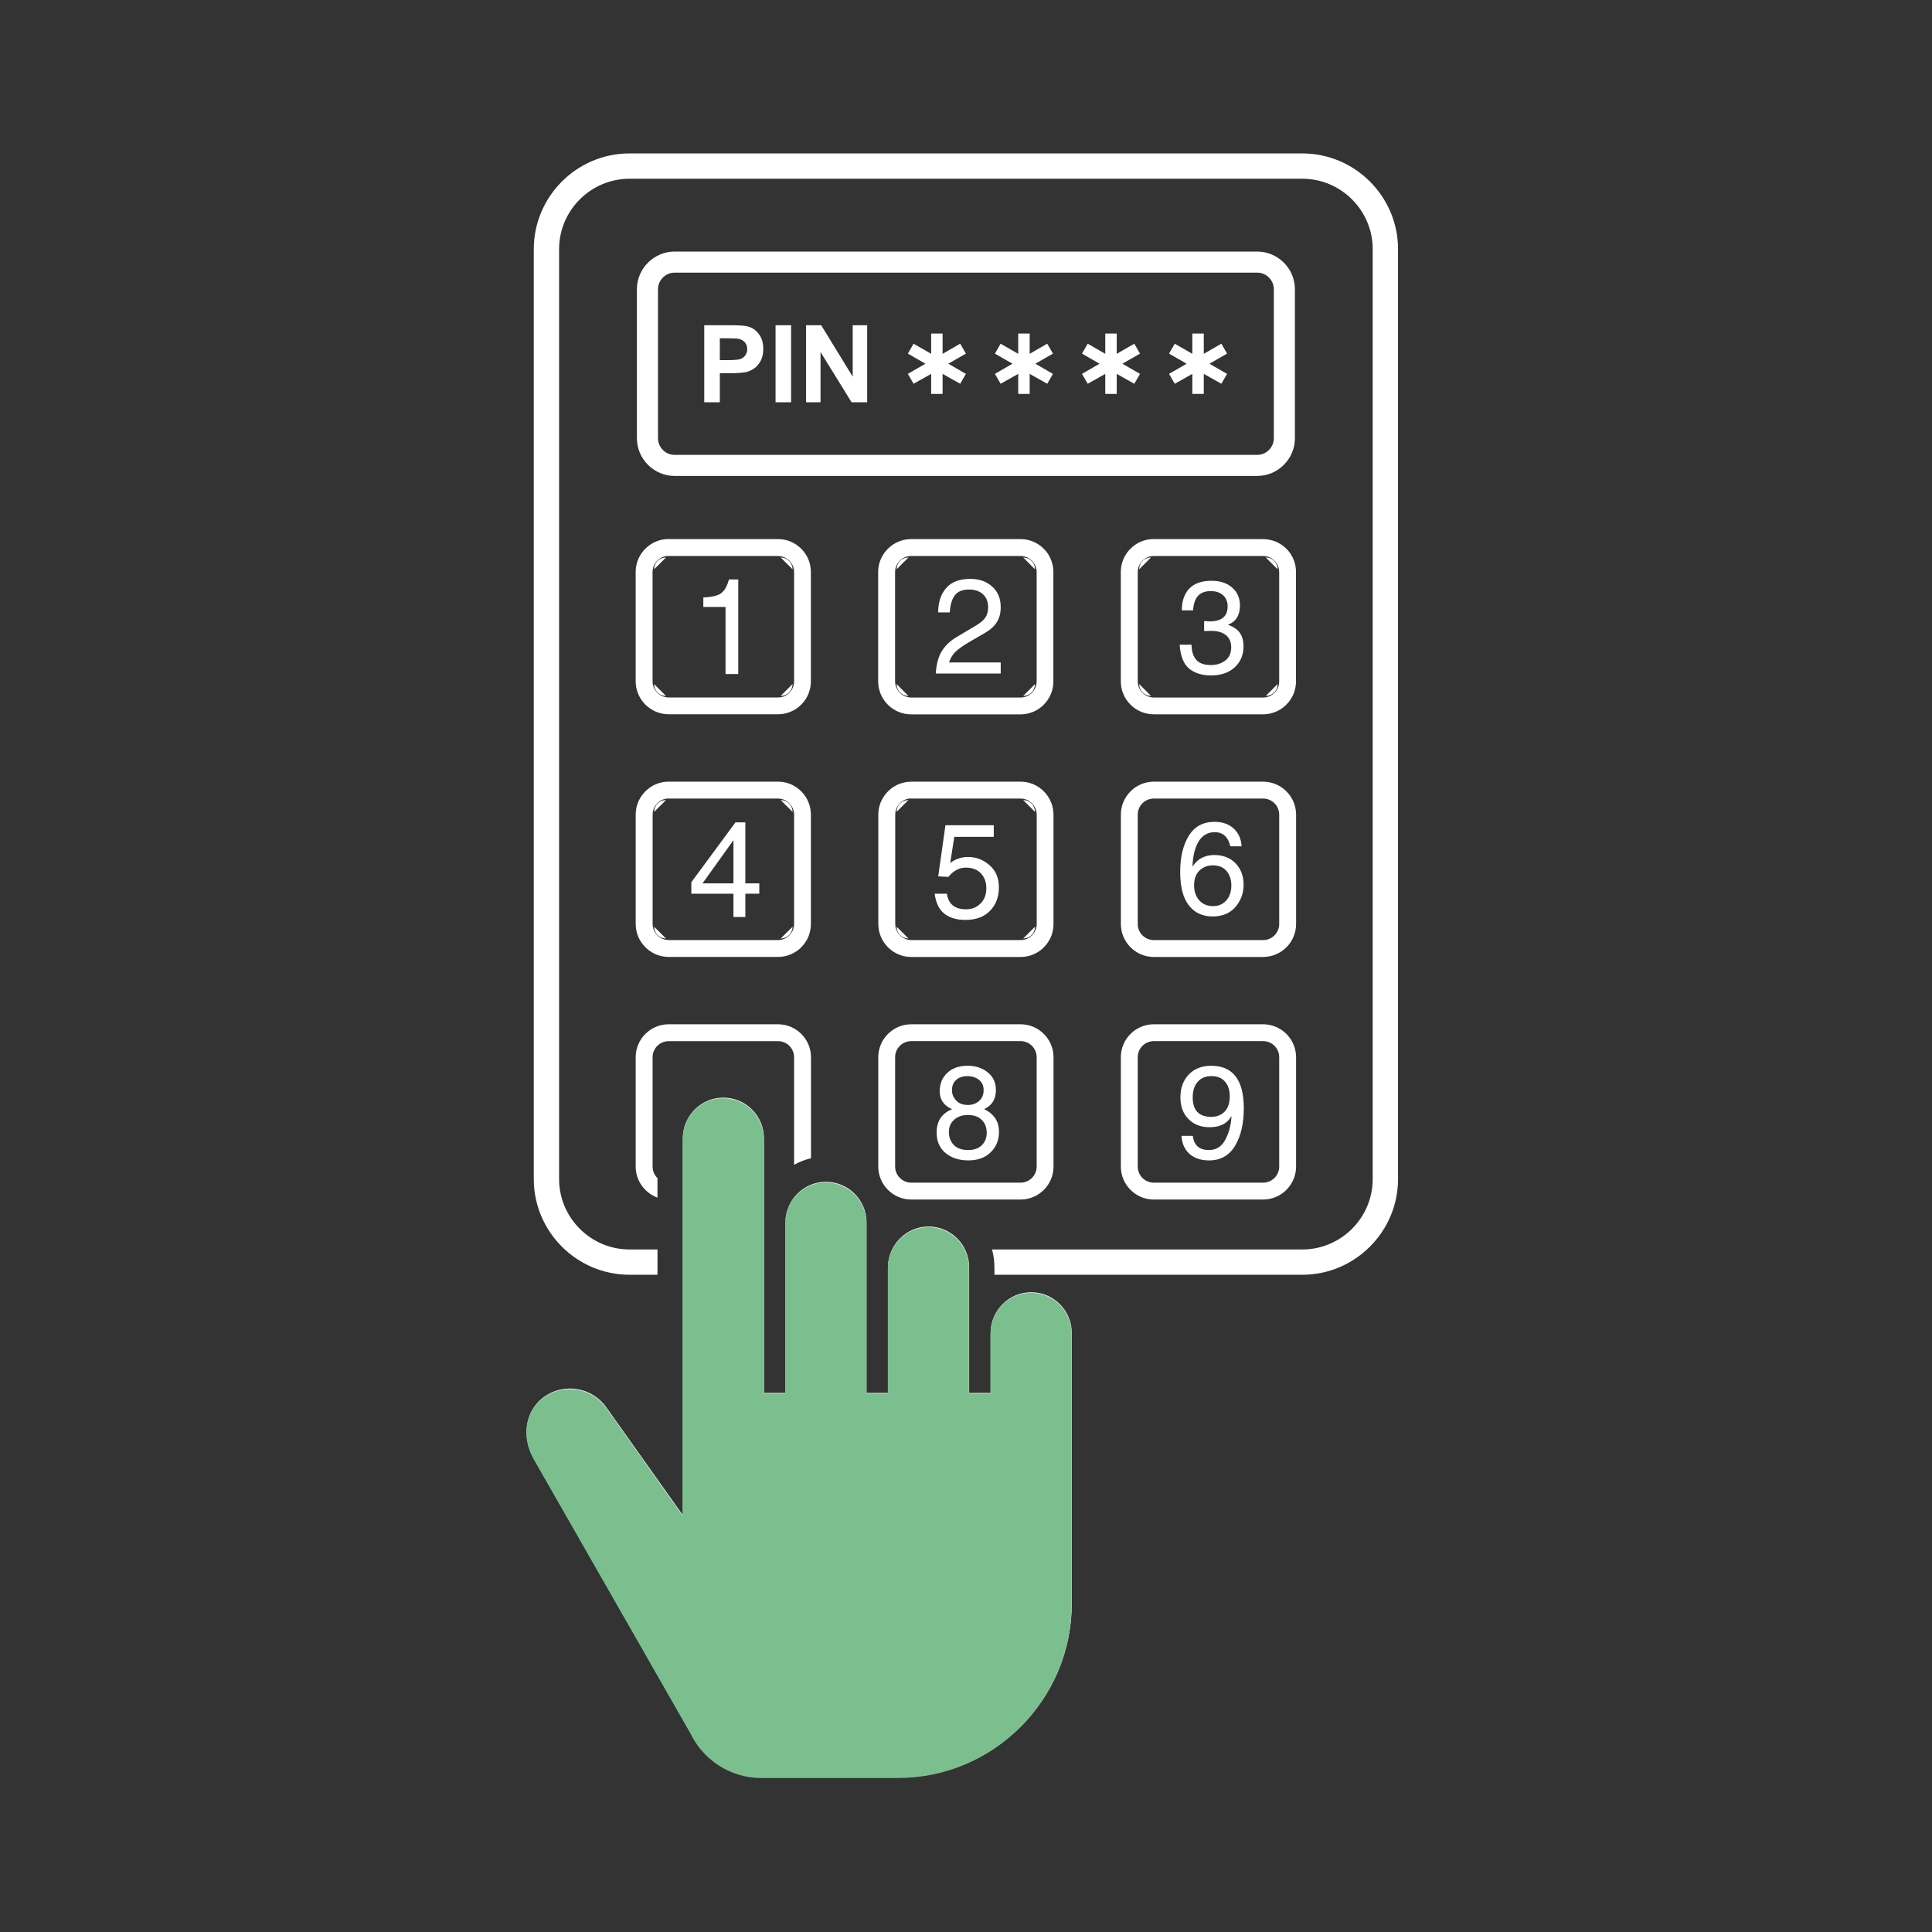 <?xml version="1.0" encoding="UTF-8" standalone="no"?>
<!-- Created with Inkscape (http://www.inkscape.org/) -->

<svg
   xmlns:dc="http://purl.org/dc/elements/1.1/"
   xmlns:cc="http://creativecommons.org/ns#"
   xmlns:rdf="http://www.w3.org/1999/02/22-rdf-syntax-ns#"
   xmlns:svg="http://www.w3.org/2000/svg"
   xmlns="http://www.w3.org/2000/svg"
   xmlns:sodipodi="http://sodipodi.sourceforge.net/DTD/sodipodi-0.dtd"
   xmlns:inkscape="http://www.inkscape.org/namespaces/inkscape"
   width="400"
   height="400"
   preserveAspectRatio="xMidYMid meet"
   viewBox="0 0 100 100"
   id="svg3091"
   version="1.1"
   inkscape:version="0.91 r13725"
   sodipodi:docname="icon-pinpad.svg">
  <rect x="0" y="0" width="100" height="100" fill="#333333" stroke="none"/>
  <defs
     id="defs3093" />
  <sodipodi:namedview
     id="base"
     pagecolor="#6b5e3f"
     bordercolor="#666666"
     borderopacity="1.0"
     inkscape:pageopacity="0.53333333"
     inkscape:pageshadow="2"
     inkscape:zoom="1.4"
     inkscape:cx="-109.66768"
     inkscape:cy="24.089694"
     inkscape:document-units="px"
     inkscape:current-layer="layer1"
     showgrid="false"
     fit-margin-top="0"
     fit-margin-left="0"
     fit-margin-right="0"
     fit-margin-bottom="0"
     inkscape:window-width="1855"
     inkscape:window-height="1056"
     inkscape:window-x="65"
     inkscape:window-y="24"
     inkscape:window-maximized="1"
     showguides="true"
     inkscape:guide-bbox="true">
    <sodipodi:guide
       orientation="1,0"
       position="50,62.857"
       id="guide3031"
       inkscape:label=""
       inkscape:color="rgb(0,0,255)" />
    <sodipodi:guide
       position="50,50"
       orientation="0,1"
       id="guide3440"
       inkscape:label=""
       inkscape:color="rgb(0,0,255)" />
    <sodipodi:guide
       position="91.671,92.5"
       orientation="0,1"
       id="guide3442"
       inkscape:label=""
       inkscape:color="rgb(0,0,255)" />
    <sodipodi:guide
       position="82.833,7.5"
       orientation="0,1"
       id="guide3444"
       inkscape:label=""
       inkscape:color="rgb(0,0,255)" />
    <sodipodi:guide
       position="7.5,50"
       orientation="1,0"
       id="guide3446"
       inkscape:label=""
       inkscape:color="rgb(0,0,255)" />
    <sodipodi:guide
       position="92.5,50"
       orientation="1,0"
       id="guide3448"
       inkscape:label=""
       inkscape:color="rgb(0,0,255)" />
  </sodipodi:namedview>
  <g
     inkscape:label="1. réteg"
     inkscape:groupmode="layer"
     id="layer1"
     transform="translate(-328.937,-486.295)">
    <path
       id="path3781"
       style="fill:#ffffff;fill-opacity:1;fill-rule:evenodd;stroke:none"
       d="m 388.057,522.139 0.014,-0.014 m 6.828,0 0.015,0.014 m -0.037,-6.821 0.014,-0.016 m -6.837,0.024 0.016,0.014 m 0.444,6.974 5.941,0 m 0.612,-0.613 0,-5.94 m -0.612,-0.611 -5.941,0 m -0.613,0.611 0,5.94 m -0.067,0 0.067,0 m 0.613,0.681 0,-0.068 m 0,0 c -0.162,0 -0.318,-0.064 -0.434,-0.18 -0.113,-0.114 -0.179,-0.27 -0.179,-0.433 m 7.167,0 0.068,0 m -0.681,0.681 0,-0.068 m 0.612,-0.613 c 0,0.163 -0.065,0.319 -0.18,0.433 -0.115,0.116 -0.269,0.18 -0.432,0.18 m 0,-7.164 0,-0.07 m 0.612,0.681 0.068,0 m -0.681,-0.611 c 0.163,0 0.318,0.064 0.432,0.177 0.115,0.116 0.18,0.271 0.18,0.434 m -7.233,0 0.067,0 m 0.613,-0.611 0,-0.07 m -0.613,0.681 c 0,-0.163 0.065,-0.318 0.179,-0.434 0.116,-0.114 0.272,-0.177 0.434,-0.177 m -13.013,19.545 0.014,-0.014 m 6.829,0 0.014,0.014 m -0.037,-6.822 0.014,-0.015 m -6.835,0.022 0.014,0.014 m 0.444,6.975 5.941,0 m 0.611,-0.611 0,-5.941 m -0.611,-0.613 -5.941,0 m -0.611,0.613 0,5.941 m -0.07,0 0.07,0 m 0.611,0.681 0,-0.069 m 0,0 c -0.162,0 -0.318,-0.064 -0.433,-0.179 -0.115,-0.115 -0.179,-0.271 -0.179,-0.432 m 7.164,0 0.069,0 m -0.681,0.681 0,-0.069 m 0.611,-0.611 c 8.8e-4,0.162 -0.064,0.318 -0.179,0.432 -0.115,0.115 -0.271,0.179 -0.432,0.179 m 0,-7.165 0,-0.068 m 0.611,0.681 0.069,0 m -0.681,-0.613 c 0.162,0 0.318,0.064 0.432,0.18 0.115,0.113 0.18,0.269 0.179,0.432 m -7.233,0 0.07,0 m 0.611,-0.613 0,-0.068 m -0.611,0.681 c 0,-0.163 0.064,-0.319 0.179,-0.432 0.115,-0.116 0.271,-0.18 0.433,-0.18 m -0.458,-5.566 0.014,-0.014 m 6.829,0 0.014,0.014 m -0.037,-6.821 0.014,-0.016 m -6.836,0.024 0.016,0.014 m 0.444,6.974 5.942,0 m 0.611,-0.613 0,-5.94 m -0.611,-0.611 -5.942,0 m -0.611,0.611 0,5.94 m -0.07,0 0.07,0 m 0.611,0.681 0,-0.068 m 0,0 c -0.162,0 -0.318,-0.064 -0.433,-0.18 -0.115,-0.114 -0.179,-0.27 -0.179,-0.433 m 7.164,0 0.07,0 m -0.681,0.681 0,-0.068 m 0.611,-0.613 c 8.7e-4,0.163 -0.064,0.319 -0.179,0.433 -0.115,0.116 -0.271,0.18 -0.432,0.18 m 0,-7.164 0,-0.07 m 0.611,0.681 0.07,0 m -0.681,-0.611 c 0.162,0 0.318,0.064 0.432,0.177 0.115,0.116 0.18,0.271 0.179,0.434 m -7.233,0 0.07,0 m 0.611,-0.611 0,-0.07 m -0.611,0.681 c 0,-0.163 0.064,-0.318 0.179,-0.434 0.115,-0.114 0.271,-0.177 0.433,-0.177 m -13.013,6.988 0.016,-0.014 m 6.828,0 0.016,0.014 m -0.037,-6.821 0.014,-0.014 m -6.836,0.021 0.016,0.016 m 0.444,6.974 5.94,0 m 0.612,-0.613 0,-5.94 m -0.612,-0.611 -5.94,0 m -0.613,0.611 0,5.94 m -0.068,0 0.068,0 m 0.613,0.681 0,-0.068 m 0,0 c -0.163,0 -0.319,-0.064 -0.434,-0.18 -0.115,-0.114 -0.179,-0.27 -0.179,-0.433 m 7.164,0 0.069,0 m -0.681,0.681 0,-0.068 m 0.612,-0.613 c 0,0.163 -0.064,0.319 -0.179,0.433 -0.115,0.116 -0.271,0.18 -0.433,0.18 m 0,-7.164 0,-0.07 m 0.612,0.681 0.07,0 m -0.681,-0.611 c 0.162,0 0.318,0.064 0.433,0.177 0.115,0.116 0.179,0.271 0.179,0.434 m -7.232,0 0.068,0 m 0.613,-0.611 0,-0.07 m -0.613,0.681 c 0,-0.163 0.064,-0.318 0.179,-0.434 0.115,-0.114 0.271,-0.177 0.434,-0.177 m -0.46,19.545 0.016,-0.014 m 6.828,0 0.016,0.014 m -0.037,-6.822 0.014,-0.014 m -6.836,0.021 0.016,0.014 m 0.444,6.975 5.94,0 m 0.612,-0.611 0,-5.941 m -0.612,-0.613 -5.94,0 m -0.613,0.613 0,5.941 m -0.068,0 0.068,0 m 0.613,0.681 0,-0.069 m 0,0 c -0.163,0 -0.319,-0.064 -0.434,-0.179 -0.115,-0.115 -0.179,-0.271 -0.179,-0.432 m 7.164,0 0.069,0 m -0.681,0.681 0,-0.069 m 0.612,-0.611 c 0,0.162 -0.064,0.318 -0.179,0.432 -0.115,0.115 -0.271,0.179 -0.433,0.179 m 0,-7.165 0,-0.068 m 0.612,0.681 0.069,0 m -0.681,-0.613 c 0.162,0 0.318,0.064 0.433,0.18 0.115,0.113 0.179,0.269 0.179,0.432 m -7.232,0 0.068,0 m 0.613,-0.613 0,-0.068 m -0.613,0.681 c 0,-0.163 0.064,-0.319 0.179,-0.432 0.115,-0.116 0.271,-0.18 0.434,-0.18 m 1.932,-10.488 c 0.448,-0.02 0.759,-0.094 0.929,-0.223 0.173,-0.131 0.305,-0.367 0.397,-0.709 l 0.482,0 0,4.897 -0.658,0 0,-3.473 -1.15,0 0,-0.492 z m 1.038,25.89 0,0 c 1.156,0 2.101,0.944 2.101,2.099 l 0,13.185 1.112,0 0,-8.829 c 0,-1.153 0.943,-2.098 2.098,-2.098 l 0,0 c 1.156,0 2.099,0.945 2.099,2.098 l 0,8.829 1.112,0 0,-6.514 c 0,-1.153 0.944,-2.099 2.101,-2.099 l 0,0 c 1.154,0 2.098,0.946 2.098,2.099 l 0,6.514 1.113,0 0,-3.113 c 0,-1.154 0.945,-2.099 2.099,-2.099 l 0,0 c 1.154,0 2.099,0.946 2.099,2.099 l 0,3.113 0,7.424 0,3.492 c 0,4.944 -4.044,8.986 -8.985,8.986 l -7.08,0 c -1.613,0 -3.013,-0.952 -3.67,-2.322 l 0,8.7e-4 -8.107,-14.183 c -0.628,-1.099 -0.488,-2.472 0.543,-3.203 l 0,0 c 1.03,-0.732 2.472,-0.486 3.202,0.543 l 3.967,5.588 0,-6.327 0,-13.185 c 0,-1.154 0.943,-2.099 2.098,-2.099 z m 22.279,-16.355 5.659,0 c 0.939,0 1.706,0.769 1.706,1.708 l 0,5.659 c 0,0.939 -0.767,1.706 -1.706,1.706 l -5.659,0 c -0.939,0 -1.705,-0.767 -1.705,-1.706 l 0,-5.659 c 0,-0.939 0.766,-1.708 1.705,-1.708 z m -27.139,-32.518 34.827,0 c 2.723,0 4.953,2.228 4.953,4.952 l 0,48.137 c 0,2.723 -2.23,4.951 -4.953,4.951 -5.313,0 -10.625,0 -15.938,0 l 0,-0.397 c 0,-0.316 -0.044,-0.621 -0.123,-0.912 l 16.061,0 c 2.004,0 3.642,-1.64 3.642,-3.644 l 0,-48.134 c 0,-2.004 -1.638,-3.643 -3.642,-3.643 l -34.826,0 c -2.004,0 -3.644,1.64 -3.644,3.643 l 0,48.134 c 0,2.004 1.64,3.644 3.644,3.644 l 1.448,0 0,1.309 -1.45,0 c -2.725,0 -4.952,-2.228 -4.952,-4.951 l 0,-48.137 c 0,-2.723 2.228,-4.952 4.952,-4.952 z m 2.34,5.079 30.147,0 c 1.077,0 1.956,0.879 1.956,1.954 l 0,7.707 c 0,1.074 -0.879,1.954 -1.956,1.954 l -30.147,0 c -1.076,0 -1.956,-0.881 -1.956,-1.954 l 0,-7.707 c 0,-1.075 0.879,-1.954 1.956,-1.954 z m -0.312,39.996 5.661,0 c 0.939,0 1.706,0.766 1.706,1.705 l 0,5.23 c -0.309,0.072 -0.603,0.187 -0.874,0.338 l 0,-5.567 c 0,-0.458 -0.374,-0.832 -0.831,-0.832 l -5.662,0 c -0.458,0 -0.831,0.374 -0.831,0.832 l 0,5.661 c 0,0.234 0.098,0.445 0.252,0.597 l 0,1.008 c -0.655,-0.238 -1.128,-0.869 -1.128,-1.606 l 0,-5.661 c 0,-0.939 0.769,-1.705 1.706,-1.705 z m 12.555,0 5.66,0 c 0.939,0 1.705,0.766 1.705,1.705 l 0,5.661 c 0,0.939 -0.766,1.706 -1.705,1.706 l -5.66,0 c -0.938,0 -1.706,-0.767 -1.706,-1.706 l 0,-5.661 c 0,-0.939 0.769,-1.705 1.706,-1.705 z m 8.8e-4,0.872 5.659,0 c 0.458,0 0.833,0.374 0.833,0.832 l 0,5.661 c 0,0.458 -0.375,0.833 -0.833,0.833 l -5.659,0 c -0.459,0 -0.834,-0.375 -0.834,-0.833 l 0,-5.661 c 0,-0.458 0.374,-0.832 0.834,-0.832 z m 12.554,-0.872 5.659,0 c 0.939,0 1.706,0.766 1.706,1.705 l 0,5.661 c 0,0.939 -0.767,1.706 -1.706,1.706 l -5.659,0 c -0.939,0 -1.705,-0.767 -1.705,-1.706 l 0,-5.661 c 0,-0.939 0.766,-1.705 1.705,-1.705 z m 0,0.872 5.66,0 c 0.458,0 0.832,0.374 0.832,0.832 l 0,5.661 c 0,0.458 -0.374,0.833 -0.832,0.833 l -5.66,0 c -0.457,0 -0.831,-0.375 -0.831,-0.833 l 0,-5.661 c 0,-0.458 0.374,-0.832 0.831,-0.832 z m -12.555,-13.429 1.03,0 0.184,0 0.078,0 0.742,0 1.818,0 0.261,0 0.184,0 0.071,0 1.292,0 0.141,0.005 c 0.218,0.019 0.426,0.078 0.611,0.17 l 0.016,0.009 c 0.058,0.028 0.114,0.061 0.166,0.095 l 0.053,0.037 0.009,0.007 0.011,0.009 0.013,0.011 0.022,0.017 0.005,0.004 0.049,0.04 0.006,0.005 0.023,0.019 0.037,0.034 0.058,0.057 0.034,0.036 0.088,0.103 0.021,0.028 8.8e-4,0 0.009,0.016 0.013,0.017 8.9e-4,9e-4 0.009,0.013 0.054,0.082 0.011,0.018 0.009,0.016 0.004,0.009 0.005,0.009 0.013,0.022 0.013,0.021 0.013,0.026 0.009,0.017 0.005,0.013 9e-4,0.004 0.063,0.146 0.004,0.005 0.004,0.011 0.043,0.142 c 0.025,0.094 0.041,0.191 0.05,0.292 l 0.007,0.142 0,1.028 0,0.179 0,0.077 0,0.749 0,1.818 0,0.268 0,0.183 0,0.072 0,1.285 -0.005,0.141 -0.019,0.147 c -0.016,0.086 -0.037,0.17 -0.064,0.253 l -0.007,0.021 0,8.8e-4 -0.005,0.016 -0.007,0.017 -0.025,0.063 -0.016,0.038 -0.007,0.016 -0.009,0.017 -0.02,0.041 -8.9e-4,8.8e-4 -0.03,0.057 -0.085,0.136 -0.021,0.031 -0.031,0.042 -0.027,0.034 -0.122,0.135 -10e-4,0.004 -0.012,0.013 -0.037,0.034 -0.033,0.031 -0.017,0.014 -0.025,0.021 -0.055,0.041 -0.05,0.037 -0.037,0.025 c -0.267,0.176 -0.588,0.28 -0.933,0.28 l -5.66,0 c -0.938,0 -1.706,-0.767 -1.706,-1.706 l 0,-5.659 c 0,-0.345 0.103,-0.668 0.281,-0.936 l 0.025,-0.037 0.035,-0.048 0.04,-0.051 0.021,-0.027 0.094,-0.102 c 0.064,-0.064 0.132,-0.122 0.204,-0.176 0.247,-0.182 0.545,-0.298 0.865,-0.325 l 0.141,-0.005 z m 8.7e-4,0.874 0.037,0 0.155,0 0.901,0 4.567,0 0.141,0.012 c 0.075,0.012 0.147,0.035 0.214,0.068 0.082,0.038 0.156,0.091 0.221,0.153 l 0.017,0.015 c 0.064,0.067 0.118,0.142 0.159,0.227 0.025,0.054 0.045,0.11 0.06,0.171 l 0.011,0.045 0.012,0.141 0,0.198 0,4.371 0,1.091 -0.012,0.141 c -0.028,0.16 -0.103,0.308 -0.21,0.423 l -0.013,0.014 -0.057,0.054 c -0.085,0.074 -0.187,0.132 -0.298,0.166 l -0.103,0.024 -0.141,0.011 -1.333,0 -0.754,0 -0.077,0 -0.184,0 -0.482,0 -0.742,0 -0.071,0 -0.19,0 -1.379,0 -0.214,0 -0.075,0 -0.03,0 -0.03,0 -0.053,0 -0.006,0 -0.011,0 -0.027,0 -0.065,-0.004 -0.077,-0.009 c -0.059,-0.009 -0.118,-0.028 -0.172,-0.05 -0.109,-0.044 -0.204,-0.109 -0.285,-0.193 l -8.9e-4,-8.7e-4 -0.009,-0.012 -0.024,-0.027 -0.03,-0.035 -0.028,-0.04 -0.009,-0.016 -0.009,-0.016 -0.02,-0.034 -0.04,-0.082 -0.007,-0.019 c -0.019,-0.05 -0.034,-0.104 -0.044,-0.157 l -0.011,-0.141 0,-0.047 0,-1.292 0,-0.749 0,-0.077 0,-0.179 0,-1.23 0,-0.078 0,-0.177 0,-1.832 0.011,-0.141 0.024,-0.104 c 0.034,-0.11 0.092,-0.211 0.166,-0.296 l 0.028,-0.033 0.004,-0.004 0.009,-0.009 c 0.05,-0.05 0.103,-0.094 0.163,-0.129 0.086,-0.051 0.183,-0.088 0.286,-0.106 l 0.063,-0.006 0.016,-10e-4 0.006,0 0.005,-9e-4 0.013,0 0.023,-8.7e-4 0.015,0 z m -12.556,-0.874 1.031,0 0.184,0 0.077,0 0.743,0 1.817,0 0.263,0 0.183,0 0.072,0 1.291,0 0.14,0.005 c 0.219,0.019 0.426,0.076 0.612,0.169 l 0.015,0.009 0.166,0.096 0.052,0.037 0.009,0.007 0.009,0.006 0.016,0.011 0.022,0.017 0.005,0.004 0.047,0.04 0.006,0.005 0.022,0.02 0.038,0.034 0.058,0.057 0.034,0.036 0.087,0.103 0.022,0.028 0,8.9e-4 0.009,0.014 0.014,0.019 0,8.7e-4 0.009,0.012 0.054,0.082 0.012,0.018 0.009,0.016 0.004,0.006 0.004,0.009 0.014,0.024 0.011,0.021 0.014,0.027 0.009,0.016 0.005,0.013 8.8e-4,0.004 0.063,0.147 0.004,0.005 0.004,0.009 0.043,0.141 c 0.025,0.095 0.041,0.193 0.05,0.294 l 0.007,0.142 0,1.028 0,0.184 0,0.071 0,0.755 0,1.818 0,0.255 0,0.184 0,0.078 0,1.285 -0.005,0.141 -0.019,0.147 c -0.016,0.086 -0.037,0.17 -0.064,0.253 l -0.007,0.019 0,0.004 -0.005,0.016 -0.006,0.017 -0.024,0.061 -0.019,0.04 -0.006,0.016 -0.007,0.016 -0.02,0.042 0,8.9e-4 -0.031,0.057 -0.085,0.136 -0.023,0.031 -0.031,0.042 -0.025,0.034 -0.122,0.135 -10e-4,0.004 -0.014,0.013 -0.035,0.034 -0.034,0.031 -0.017,0.014 -0.026,0.021 -0.054,0.041 -0.051,0.037 -0.037,0.025 c -0.268,0.176 -0.59,0.28 -0.933,0.28 l -5.661,0 c -0.937,0 -1.706,-0.767 -1.706,-1.706 l 0,-5.659 c 0,-0.343 0.104,-0.667 0.279,-0.934 l 0.026,-0.037 0.037,-0.05 0.04,-0.051 0.021,-0.027 0.094,-0.102 c 0.064,-0.064 0.132,-0.122 0.204,-0.176 0.247,-0.182 0.544,-0.298 0.867,-0.325 l 0.139,-0.005 z m 0,0.874 0.038,0 0.156,0 0.901,0 4.567,0 0.139,0.012 c 0.075,0.012 0.146,0.035 0.214,0.068 0.082,0.04 0.157,0.092 0.222,0.155 l 0.016,0.014 c 0.067,0.067 0.119,0.142 0.159,0.227 0.025,0.054 0.045,0.11 0.06,0.171 l 0.009,0.045 0.012,0.141 0,0.198 0,4.371 0,1.091 -0.012,0.141 c -0.027,0.162 -0.101,0.306 -0.208,0.422 l -0.013,0.014 -0.058,0.054 c -0.087,0.075 -0.186,0.132 -0.298,0.166 l -0.104,0.024 -0.139,0.011 -1.334,0 -0.755,0 -0.076,0 -0.184,0 -0.481,0 -0.743,0 -0.071,0 -0.19,0 -1.379,0 -0.212,0 -0.077,0 -0.028,0 -0.03,0 -0.053,0 -0.009,0 -0.009,0 -0.03,0 -0.062,-0.004 -0.077,-0.009 c -0.061,-0.009 -0.119,-0.027 -0.174,-0.05 -0.108,-0.044 -0.204,-0.11 -0.284,-0.193 l -8.8e-4,-8.9e-4 -0.009,-0.012 -0.024,-0.027 -0.027,-0.034 -0.031,-0.042 -0.009,-0.014 -0.009,-0.014 -0.02,-0.035 -0.04,-0.081 -0.007,-0.02 c -0.019,-0.051 -0.034,-0.102 -0.044,-0.157 l -0.011,-0.141 0,-0.044 0,-1.301 0,-0.749 0,-0.071 0,-0.19 0,-1.213 0,-0.071 0,-0.184 0,-1.838 0.011,-0.141 0.024,-0.102 c 0.034,-0.111 0.091,-0.212 0.165,-0.298 l 0.028,-0.033 0.004,-0.004 0.009,-0.009 c 0.048,-0.05 0.102,-0.092 0.163,-0.129 0.088,-0.051 0.184,-0.088 0.288,-0.106 l 0.061,-0.006 0.017,-0.002 0.005,0 0.005,-8.9e-4 0.014,0 0.022,-8.8e-4 0.013,0 z m 0,-13.429 1.031,0 0.184,0 0.077,0 0.749,0 1.818,0 0.255,0 0.183,0 0.072,0 1.291,0 0.14,0.005 c 0.219,0.019 0.424,0.075 0.612,0.169 l 0.015,0.009 0.166,0.096 0.052,0.037 0.009,0.006 0.009,0.007 0.016,0.012 0.024,0.017 0.005,0.004 0.047,0.04 0.007,0.005 0.024,0.021 0.037,0.034 0.058,0.057 0.033,0.034 0.087,0.102 0.022,0.03 8.9e-4,10e-4 0.009,0.014 0.013,0.019 0,8.8e-4 0.009,0.009 0.055,0.084 0.011,0.017 0.009,0.016 0.004,0.006 0.004,0.009 0.014,0.025 0.013,0.022 0.014,0.027 0.009,0.016 0.005,0.011 8.8e-4,0.004 0.062,0.146 8.7e-4,0.005 0.004,0.011 0.044,0.141 c 0.024,0.095 0.041,0.193 0.05,0.292 l 0.005,0.141 0,1.03 0,0.184 0,0.071 0,0.754 0,1.818 0,0.255 0,0.183 0,0.078 0,1.286 -0.005,0.139 -0.019,0.147 c -0.016,0.086 -0.037,0.172 -0.064,0.254 l -0.007,0.02 0,8.9e-4 -0.005,0.017 -0.006,0.017 -0.024,0.061 -0.017,0.038 -0.007,0.016 -0.006,0.017 -0.021,0.041 -0.031,0.058 -0.085,0.137 -0.023,0.031 -0.03,0.042 -0.027,0.033 c -0.038,0.048 -0.08,0.095 -0.123,0.138 l -8.7e-4,8.9e-4 -0.014,0.013 -0.035,0.034 -0.037,0.033 -0.017,0.014 -0.024,0.021 -0.052,0.04 -0.051,0.037 -0.037,0.026 c -0.268,0.174 -0.59,0.279 -0.933,0.279 l -5.661,0 c -0.937,0 -1.706,-0.767 -1.706,-1.706 l 0,-5.66 c 0,-0.343 0.103,-0.665 0.279,-0.933 l 0.026,-0.037 0.037,-0.051 0.04,-0.051 0.021,-0.025 0.094,-0.102 c 0.064,-0.064 0.132,-0.123 0.204,-0.176 0.247,-0.181 0.545,-0.298 0.867,-0.325 l 0.139,-0.005 z m 0,0.874 0.041,0 0.159,0 0.892,0 4.57,0 0.139,0.011 c 0.077,0.014 0.149,0.037 0.217,0.07 0.081,0.04 0.156,0.092 0.22,0.153 l 0.016,0.014 c 0.067,0.067 0.119,0.142 0.159,0.227 0.025,0.054 0.045,0.11 0.059,0.172 l 0.009,0.045 0.011,0.141 0,0.198 0,4.37 0,1.092 -0.011,0.139 c -0.028,0.162 -0.102,0.308 -0.208,0.422 l -0.013,0.014 -0.058,0.055 c -0.087,0.074 -0.187,0.131 -0.299,0.165 l -0.102,0.024 -0.139,0.011 -1.346,0 -0.749,0 -0.076,0 -0.185,0 -0.475,0 -0.736,0 -0.072,0 -0.183,0 -1.395,0 -0.213,0 -0.074,0 -0.028,0 -0.03,0 -0.054,0 -0.005,0 -0.013,0 -0.027,0 -0.065,-0.004 -0.074,-0.009 c -0.06,-0.009 -0.118,-0.027 -0.172,-0.048 -0.109,-0.044 -0.203,-0.109 -0.284,-0.192 l -0.004,-0.004 -0.009,-0.009 -0.026,-0.03 -0.028,-0.034 -0.03,-0.041 -0.012,-0.016 -0.009,-0.014 -0.019,-0.034 -0.04,-0.082 -0.007,-0.02 c -0.019,-0.051 -0.034,-0.104 -0.044,-0.157 l -0.011,-0.139 0,-0.045 0,-1.301 0,-0.749 0,-0.071 0,-0.19 0,-1.211 0,-0.072 0,-0.183 0,-1.838 0.011,-0.141 0.024,-0.102 c 0.034,-0.111 0.091,-0.211 0.165,-0.298 l 0.03,-0.034 10e-4,-0.004 0.009,-0.009 c 0.049,-0.05 0.102,-0.092 0.162,-0.128 0.087,-0.053 0.184,-0.089 0.288,-0.106 l 0.061,-0.006 0.017,-8.7e-4 0.005,0 0.005,-9.1e-4 0.014,0 0.022,-8.8e-4 0.013,0 z m 12.555,-0.874 1.03,0 0.184,0 0.078,0 0.747,0 1.818,0 0.255,0 0.184,0 0.071,0 1.292,0 0.141,0.005 c 0.218,0.019 0.424,0.078 0.611,0.17 l 0.016,0.009 0.166,0.095 0.053,0.037 0.009,0.006 0.011,0.009 0.013,0.011 0.024,0.017 0.005,0.004 0.048,0.04 0.006,0.005 0.024,0.021 0.037,0.034 0.057,0.057 0.033,0.034 0.088,0.102 0.021,0.028 10e-4,0.004 0.011,0.014 0.011,0.017 8.8e-4,8.8e-4 0.009,0.011 0.055,0.084 0.009,0.019 0.009,0.016 0.004,0.006 0.005,0.009 0.013,0.024 0.013,0.022 0.014,0.027 0.009,0.016 0.005,0.011 8.9e-4,0.004 0.062,0.146 9e-4,0.005 0.004,0.011 0.044,0.141 c 0.024,0.094 0.041,0.192 0.05,0.292 l 0.005,0.141 0,1.03 0,0.179 0,0.077 0,0.749 0,1.817 0,0.268 0,0.184 0,0.071 0,1.286 -0.005,0.139 -0.019,0.147 c -0.016,0.088 -0.037,0.172 -0.064,0.254 l -0.007,0.021 -0.005,0.017 -0.007,0.017 -0.025,0.062 -0.016,0.037 -0.005,0.016 -0.009,0.017 -0.021,0.041 0,8.7e-4 -0.03,0.057 -0.086,0.137 -0.021,0.031 -0.031,0.042 -0.027,0.033 c -0.038,0.048 -0.08,0.095 -0.123,0.138 l -8.7e-4,8.9e-4 -0.013,0.013 -0.037,0.034 -0.036,0.033 -0.017,0.014 -0.024,0.021 -0.054,0.04 -0.05,0.037 -0.037,0.026 c -0.267,0.176 -0.59,0.279 -0.933,0.279 l -5.66,0 c -0.938,0 -1.706,-0.767 -1.706,-1.706 l 0,-5.66 c 0,-0.345 0.104,-0.668 0.281,-0.936 l 0.026,-0.035 0.035,-0.05 0.04,-0.051 0.021,-0.025 0.094,-0.102 c 0.064,-0.064 0.132,-0.123 0.204,-0.176 0.247,-0.181 0.545,-0.298 0.865,-0.325 l 0.141,-0.005 z m 8.8e-4,0.874 0.04,0 0.157,0 0.892,0 4.57,0 0.141,0.011 c 0.077,0.013 0.149,0.037 0.217,0.07 0.081,0.038 0.155,0.091 0.218,0.152 l 0.017,0.016 c 0.064,0.067 0.118,0.142 0.159,0.227 0.025,0.054 0.045,0.11 0.06,0.172 l 0.009,0.045 0.012,0.141 0,0.198 0,4.37 0,1.092 -0.012,0.139 c -0.028,0.16 -0.102,0.306 -0.208,0.422 l -0.014,0.014 -0.057,0.055 c -0.085,0.074 -0.187,0.131 -0.299,0.165 l -0.102,0.024 -0.141,0.012 -1.345,0 -0.749,0 -0.078,0 -0.183,0 -0.477,0 -0.736,0 -0.071,0 -0.185,0 -1.394,0 -0.213,0 -0.074,0 -0.03,0 -0.03,0 -0.054,0 -0.004,0 -0.013,0 -0.025,0 -0.067,-0.004 -0.075,-0.009 c -0.058,-0.011 -0.115,-0.027 -0.167,-0.048 -0.11,-0.042 -0.207,-0.108 -0.286,-0.192 l -0.004,-0.004 -0.009,-0.009 -0.025,-0.03 -0.03,-0.035 -0.027,-0.04 -0.013,-0.016 -0.009,-0.016 -0.019,-0.034 -0.04,-0.082 -0.007,-0.018 c -0.019,-0.051 -0.034,-0.104 -0.044,-0.157 l -0.012,-0.139 0,-0.048 0,-1.292 0,-0.749 0,-0.077 0,-0.179 0,-1.23 0,-0.077 0,-0.179 0,-1.831 0.012,-0.141 0.024,-0.103 c 0.035,-0.111 0.094,-0.211 0.166,-0.296 l 0.03,-0.034 10e-4,-8.9e-4 0.011,-0.011 c 0.048,-0.048 0.102,-0.092 0.162,-0.128 0.086,-0.051 0.184,-0.088 0.286,-0.106 l 0.063,-0.006 0.016,-8.8e-4 0.006,0 0.005,-8.9e-4 0.013,0 0.023,-8.7e-4 0.015,0 z m 12.554,-0.874 1.03,0 0.184,0 0.078,0 0.748,0 1.818,0 0.255,0 0.185,0 0.071,0 1.291,0 0.142,0.007 c 0.218,0.019 0.425,0.078 0.612,0.169 l 0.016,0.009 0.163,0.095 0.053,0.037 0.009,0.006 0.011,0.009 0.014,0.009 0.024,0.017 0.005,0.004 0.047,0.04 0.007,0.005 0.024,0.021 0.037,0.034 0.058,0.057 0.033,0.034 0.088,0.102 0.021,0.03 8.7e-4,10e-4 0.009,0.014 0.013,0.019 0,9e-4 0.009,0.009 0.057,0.085 0.009,0.019 0.009,0.014 0.004,0.006 0.005,0.009 0.013,0.025 0.013,0.021 0.014,0.027 0.009,0.016 0.005,0.011 8.8e-4,0.004 0.062,0.146 9e-4,0.005 0.004,0.011 0.044,0.141 c 0.024,0.095 0.041,0.193 0.049,0.292 l 0.005,0.141 0,1.03 0,0.179 0,0.077 0,0.743 0,1.817 0,0.274 0,0.184 0,0.071 0,1.286 -0.005,0.139 -0.019,0.147 c -0.015,0.086 -0.037,0.172 -0.064,0.254 l -0.006,0.021 -0.005,0.017 -0.007,0.017 -0.025,0.062 -0.017,0.038 -0.005,0.015 -0.009,0.016 -0.02,0.041 0,8.8e-4 -0.031,0.057 -0.085,0.137 -0.023,0.033 -0.03,0.041 -0.027,0.033 c -0.038,0.048 -0.08,0.095 -0.123,0.138 l -8.7e-4,8.7e-4 -0.014,0.013 -0.036,0.034 -0.037,0.033 -0.017,0.014 -0.024,0.021 -0.053,0.04 -0.049,0.037 -0.038,0.026 c -0.268,0.174 -0.59,0.279 -0.933,0.279 l -5.659,0 c -0.939,0 -1.705,-0.767 -1.705,-1.706 l 0,-5.66 c 0,-0.345 0.103,-0.665 0.279,-0.933 l 0.024,-0.037 0.035,-0.05 0.04,-0.049 0.021,-0.026 0.095,-0.103 c 0.064,-0.064 0.131,-0.122 0.203,-0.176 0.247,-0.183 0.545,-0.299 0.867,-0.326 l 0.141,-0.005 z m 0,0.874 0.041,0 0.157,0 0.892,0 4.57,0 0.141,0.011 c 0.076,0.013 0.149,0.037 0.217,0.07 0.081,0.038 0.155,0.091 0.218,0.152 l 0.017,0.016 c 0.065,0.067 0.119,0.145 0.16,0.23 0.026,0.054 0.044,0.112 0.058,0.17 l 0.009,0.044 0.011,0.141 0,0.193 0,4.373 0,1.095 -0.011,0.139 c -0.028,0.162 -0.102,0.308 -0.208,0.423 l -0.014,0.014 -0.057,0.055 c -0.086,0.074 -0.189,0.131 -0.299,0.165 l -0.102,0.024 -0.141,0.011 -1.345,0 -0.749,0 -0.078,0 -0.183,0 -0.475,0 -0.737,0 -0.071,0 -0.184,0 -1.394,0 -0.214,0 -0.074,0 -0.028,0 -0.03,0 -0.054,0 -0.004,0 -0.012,0 -0.027,0 -0.065,-0.004 -0.075,-0.009 c -0.058,-0.009 -0.114,-0.027 -0.166,-0.048 -0.109,-0.044 -0.207,-0.108 -0.288,-0.192 l -0.004,-0.004 -0.009,-0.009 -0.026,-0.03 -0.028,-0.034 -0.027,-0.04 -0.012,-0.015 -0.009,-0.016 -0.02,-0.034 -0.04,-0.082 -0.006,-0.019 c -0.02,-0.051 -0.034,-0.103 -0.044,-0.159 l -0.011,-0.139 0,-0.041 0,-1.305 0,-0.754 0,-0.071 0,-0.179 0,-1.211 0,-0.078 0,-0.177 0,-1.844 0.011,-0.141 0.024,-0.099 c 0.034,-0.11 0.091,-0.216 0.165,-0.301 l 0.03,-0.034 8.8e-4,-9e-4 0.012,-0.011 c 0.048,-0.048 0.102,-0.091 0.162,-0.126 0.086,-0.052 0.183,-0.091 0.287,-0.108 l 0.062,-0.006 0.016,-8.9e-4 0.005,0 0.006,-8.8e-4 0.013,0 0.022,-8.7e-4 0.015,0 z m -24.798,-14.667 30.147,0 c 0.477,0 0.865,0.389 0.865,0.864 l 0,7.706 c 0,0.475 -0.388,0.864 -0.865,0.864 l -30.147,0 c -0.475,0 -0.864,-0.388 -0.864,-0.864 l 0,-7.706 c 0,-0.475 0.389,-0.864 0.864,-0.864 z m 24.798,27.222 5.66,0 c 0.458,0 0.832,0.375 0.832,0.833 l 0,5.66 c 0,0.458 -0.374,0.832 -0.832,0.832 l -5.66,0 c -0.457,0 -0.831,-0.374 -0.831,-0.832 l 0,-5.66 c 0,-0.458 0.374,-0.833 0.831,-0.833 z m -10.439,16.08 c -0.428,-0.187 -0.641,-0.498 -0.641,-0.932 0,-0.387 0.129,-0.704 0.39,-0.948 0.262,-0.247 0.612,-0.37 1.054,-0.37 0.414,0 0.762,0.114 1.041,0.342 0.282,0.223 0.423,0.53 0.423,0.921 0,0.464 -0.2,0.79 -0.604,0.981 0.509,0.254 0.765,0.643 0.765,1.171 0,0.428 -0.145,0.785 -0.43,1.063 -0.285,0.281 -0.671,0.421 -1.159,0.421 -0.477,0 -0.868,-0.126 -1.177,-0.381 -0.308,-0.254 -0.463,-0.608 -0.463,-1.067 0,-0.586 0.267,-0.985 0.801,-1.201 z m -0.166,1.184 c 0,0.268 0.085,0.491 0.255,0.668 0.169,0.173 0.421,0.261 0.752,0.261 0.298,0 0.528,-0.084 0.695,-0.25 0.17,-0.165 0.255,-0.377 0.255,-0.637 0,-0.282 -0.085,-0.506 -0.255,-0.673 -0.169,-0.17 -0.411,-0.255 -0.723,-0.255 -0.285,0 -0.519,0.081 -0.703,0.241 -0.183,0.159 -0.275,0.375 -0.275,0.645 z m 0.159,-2.157 c 0,0.186 0.071,0.359 0.214,0.518 0.143,0.157 0.348,0.234 0.613,0.234 0.229,0 0.421,-0.07 0.577,-0.207 0.157,-0.139 0.235,-0.326 0.235,-0.561 0,-0.231 -0.082,-0.41 -0.245,-0.535 -0.16,-0.126 -0.363,-0.189 -0.607,-0.189 -0.233,0 -0.422,0.066 -0.569,0.194 -0.146,0.128 -0.218,0.309 -0.218,0.546 z m 11.881,2.353 0.586,0 c 0.06,0.488 0.336,0.733 0.83,0.733 0.374,0 0.655,-0.175 0.845,-0.522 0.19,-0.35 0.301,-0.766 0.328,-1.245 -0.211,0.39 -0.59,0.586 -1.138,0.586 -0.449,0 -0.813,-0.142 -1.091,-0.423 -0.278,-0.282 -0.417,-0.657 -0.417,-1.119 0,-0.489 0.145,-0.885 0.434,-1.187 0.291,-0.302 0.677,-0.452 1.158,-0.452 1.126,0 1.689,0.733 1.689,2.201 0,0.796 -0.153,1.444 -0.455,1.946 -0.302,0.501 -0.752,0.752 -1.346,0.752 -0.42,0 -0.756,-0.114 -1.01,-0.338 -0.254,-0.225 -0.39,-0.536 -0.413,-0.932 z m 0.579,-1.999 c 0,0.675 0.319,1.014 0.959,1.014 0.284,0 0.515,-0.091 0.692,-0.267 0.177,-0.182 0.267,-0.449 0.267,-0.804 0,-0.315 -0.082,-0.567 -0.248,-0.755 -0.162,-0.189 -0.4,-0.284 -0.71,-0.284 -0.291,0 -0.524,0.098 -0.698,0.294 -0.175,0.197 -0.261,0.463 -0.261,0.801 z m -0.011,-11.937 c 0.258,-0.401 0.636,-0.601 1.128,-0.601 0.461,0 0.83,0.145 1.105,0.433 0.275,0.287 0.413,0.657 0.413,1.109 0,0.43 -0.139,0.811 -0.416,1.14 -0.278,0.326 -0.671,0.492 -1.176,0.499 -0.532,0 -0.949,-0.194 -1.246,-0.58 -0.296,-0.385 -0.444,-0.957 -0.444,-1.718 0,-0.771 0.147,-1.397 0.444,-1.878 0.295,-0.482 0.74,-0.723 1.332,-0.723 0.413,0 0.743,0.116 0.993,0.347 0.251,0.231 0.387,0.539 0.41,0.92 l -0.585,0 c -0.111,-0.486 -0.38,-0.732 -0.81,-0.732 -0.353,0 -0.628,0.157 -0.827,0.475 -0.196,0.315 -0.302,0.75 -0.321,1.308 z m 0.083,0.966 c 0,0.315 0.089,0.574 0.264,0.776 0.18,0.201 0.42,0.302 0.722,0.302 0.272,0 0.498,-0.096 0.675,-0.288 0.177,-0.194 0.267,-0.457 0.267,-0.79 0,-0.295 -0.081,-0.54 -0.247,-0.738 -0.163,-0.196 -0.4,-0.295 -0.709,-0.295 -0.279,0 -0.512,0.091 -0.698,0.273 -0.182,0.18 -0.274,0.434 -0.274,0.76 z m -0.749,-12.452 0.616,0 0,0 c 0.007,0.343 0.088,0.604 0.248,0.784 0.159,0.177 0.411,0.268 0.756,0.268 0.289,0 0.536,-0.078 0.742,-0.233 0.206,-0.156 0.309,-0.386 0.309,-0.688 0,-0.262 -0.088,-0.469 -0.264,-0.621 -0.177,-0.151 -0.441,-0.228 -0.793,-0.228 -0.075,0 -0.19,0.004 -0.345,0.011 l 0,-0.519 c 0.153,0.011 0.247,0.017 0.285,0.017 0.621,0 0.932,-0.258 0.932,-0.777 0,-0.238 -0.08,-0.431 -0.235,-0.573 -0.155,-0.143 -0.367,-0.216 -0.637,-0.216 -0.296,0 -0.516,0.082 -0.664,0.248 -0.149,0.166 -0.233,0.416 -0.252,0.749 l -0.584,0 c 0,-0.482 0.131,-0.858 0.386,-1.126 0.258,-0.271 0.643,-0.406 1.153,-0.406 0.444,0 0.799,0.116 1.067,0.352 0.268,0.234 0.403,0.543 0.403,0.929 0,0.509 -0.21,0.841 -0.625,0.994 0.302,0.108 0.512,0.254 0.631,0.437 0.119,0.18 0.179,0.404 0.179,0.671 0,0.451 -0.153,0.816 -0.455,1.095 -0.305,0.281 -0.712,0.42 -1.224,0.42 -0.468,0 -0.846,-0.116 -1.134,-0.35 -0.286,-0.235 -0.452,-0.648 -0.494,-1.237 z m 1.251,-15.057 0,-1.05 -0.593,0 0,1.05 -0.909,-0.525 -0.296,0.514 0.91,0.523 -0.91,0.526 0.296,0.512 0.909,-0.512 0,1.038 0.593,0 0,-1.038 0.91,0.512 0.295,-0.512 -0.911,-0.526 0.911,-0.523 -0.295,-0.514 -0.91,0.525 z m -4.506,0 0,-1.05 -0.593,0 0,1.05 -0.909,-0.525 -0.295,0.514 0.908,0.523 -0.908,0.526 0.295,0.512 0.909,-0.512 0,1.038 0.593,0 0,-1.038 0.909,0.512 0.296,-0.512 -0.91,-0.526 0.91,-0.523 -0.296,-0.514 -0.909,0.525 z m -4.506,0 0,-1.05 -0.593,0 0,1.05 -0.911,-0.525 -0.295,0.514 0.909,0.523 -0.909,0.526 0.295,0.512 0.911,-0.512 0,1.038 0.593,0 0,-1.038 0.909,0.512 0.296,-0.512 -0.909,-0.526 0.909,-0.523 -0.296,-0.514 -0.909,0.525 z m -4.507,0 0,-1.05 -0.592,0 0,1.05 -0.91,-0.525 -0.295,0.514 0.909,0.523 -0.909,0.526 0.295,0.512 0.91,-0.512 0,1.038 0.592,0 0,-1.038 0.911,0.512 0.295,-0.512 -0.909,-0.526 0.909,-0.523 -0.295,-0.514 -0.911,0.525 z m -12.337,2.506 0,-3.986 1.292,0 c 0.488,0 0.808,0.02 0.956,0.061 0.228,0.058 0.421,0.189 0.574,0.389 0.155,0.2 0.233,0.459 0.233,0.777 0,0.244 -0.045,0.45 -0.135,0.616 -0.089,0.167 -0.202,0.298 -0.338,0.394 -0.136,0.095 -0.276,0.157 -0.418,0.189 -0.192,0.037 -0.471,0.057 -0.835,0.057 l -0.523,0 0,1.503 -0.806,0 z m 0.806,-3.31 0,1.129 0.438,0 c 0.319,0 0.532,-0.02 0.638,-0.061 0.106,-0.041 0.19,-0.106 0.251,-0.196 0.061,-0.089 0.092,-0.193 0.092,-0.31 0,-0.145 -0.044,-0.264 -0.129,-0.359 -0.085,-0.094 -0.193,-0.153 -0.324,-0.176 -0.096,-0.019 -0.289,-0.027 -0.579,-0.027 l -0.388,0 z m 2.885,3.31 0,-3.986 0.804,0 0,3.986 -0.804,0 z m 1.579,0 0,-3.986 0.783,0 1.631,2.661 0,-2.661 0.749,0 0,3.986 -0.808,0 -1.606,-2.6 0,2.6 -0.749,0 z m 6.657,25.438 0.631,0 0,0 c 0.081,0.539 0.413,0.807 0.996,0.807 0.294,0 0.542,-0.098 0.742,-0.295 0.204,-0.196 0.305,-0.462 0.305,-0.8 0,-0.31 -0.094,-0.566 -0.282,-0.765 -0.186,-0.198 -0.445,-0.298 -0.777,-0.298 -0.345,0 -0.645,0.16 -0.905,0.481 l -0.526,-0.027 0.373,-2.645 2.502,0 0,0.6 -2.044,0 0,0 -0.21,1.35 c 0.277,-0.206 0.586,-0.309 0.925,-0.309 0.416,0 0.784,0.142 1.107,0.424 0.325,0.282 0.488,0.663 0.488,1.142 0,0.496 -0.151,0.902 -0.457,1.217 -0.302,0.316 -0.73,0.475 -1.281,0.475 -0.457,0 -0.821,-0.111 -1.095,-0.329 -0.272,-0.223 -0.434,-0.565 -0.492,-1.028 z m -12.596,-0.593 2.285,-3.099 0.511,0 0,3.156 0.723,0 0,0.536 -0.723,0 0,1.206 -0.616,0 0,-1.206 -2.18,0 0,-0.593 z m 0.579,0.057 0,0 1.601,0 0,-2.231 -8.7e-4,0 -1.6,2.231 z m 12.073,-10.86 c 0.033,-0.508 0.145,-0.906 0.332,-1.19 0.187,-0.288 0.444,-0.525 0.769,-0.711 l 0.994,-0.592 c 0.224,-0.133 0.384,-0.271 0.478,-0.412 0.092,-0.145 0.138,-0.321 0.138,-0.526 0,-0.282 -0.088,-0.506 -0.267,-0.671 -0.178,-0.164 -0.417,-0.247 -0.719,-0.247 -0.339,0 -0.586,0.099 -0.739,0.302 -0.15,0.197 -0.237,0.492 -0.261,0.884 l 0,0 -0.6,0 0,0 c 0,-0.521 0.136,-0.94 0.411,-1.258 0.272,-0.319 0.692,-0.478 1.257,-0.478 0.457,0 0.831,0.132 1.125,0.396 0.298,0.262 0.444,0.621 0.444,1.075 0,0.305 -0.069,0.567 -0.21,0.784 -0.14,0.214 -0.355,0.403 -0.647,0.566 l -0.828,0.481 c -0.291,0.172 -0.512,0.332 -0.664,0.481 -0.149,0.146 -0.257,0.328 -0.325,0.542 l 0,0 2.674,0 0,0.574 -3.361,0 z" />
    <path
       style="fill:#7cbf8f;fill-opacity:1;fill-rule:evenodd;stroke:none"
       d="m 366.37,543.139 0,0 c 1.156,0 2.101,0.944 2.101,2.099 l 0,13.185 1.112,0 0,-8.829 c 0,-1.153 0.943,-2.098 2.098,-2.098 l 0,0 c 1.156,0 2.099,0.945 2.099,2.098 l 0,8.829 1.112,0 0,-6.514 c 0,-1.153 0.944,-2.099 2.101,-2.099 l 0,0 c 1.154,0 2.098,0.946 2.098,2.099 l 0,6.514 1.113,0 0,-3.113 c 0,-1.154 0.945,-2.099 2.099,-2.099 l 0,0 c 1.154,0 2.099,0.946 2.099,2.099 l 0,3.113 0,7.424 0,3.492 c 0,4.944 -4.044,8.986 -8.985,8.986 l -7.08,0 c -1.613,0 -3.013,-0.952 -3.67,-2.322 l 0,7.5e-4 -8.107,-14.183 c -0.628,-1.099 -0.488,-2.472 0.543,-3.203 l 0,0 c 1.03,-0.732 2.472,-0.486 3.202,0.543 l 3.967,5.588 0,-6.327 0,-13.185 c 0,-1.154 0.943,-2.099 2.098,-2.099 z"
       id="path3719"
       inkscape:connector-curvature="0" />
  </g>
</svg>
